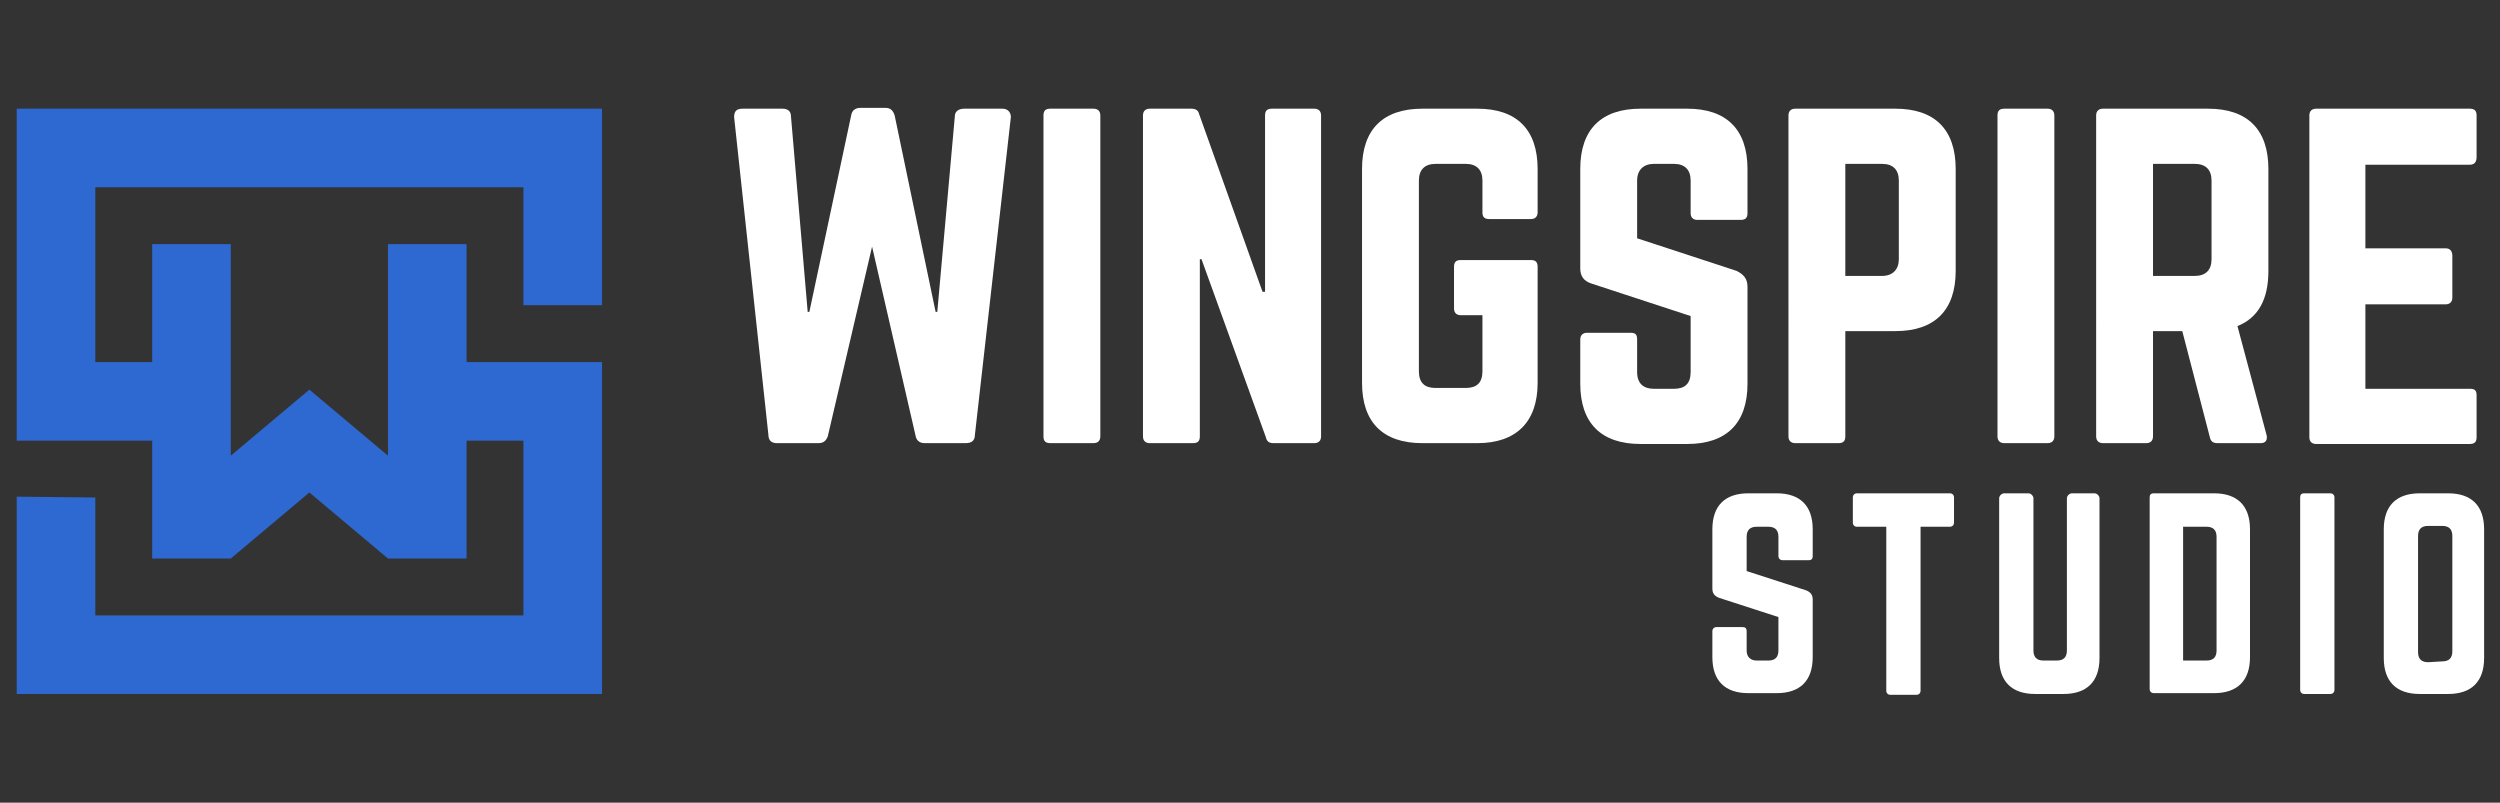 <?xml version="1.0" encoding="utf-8"?>
<!-- Generator: Adobe Illustrator 25.4.1, SVG Export Plug-In . SVG Version: 6.00 Build 0)  -->
<svg version="1.1" id="Layer_1" xmlns="http://www.w3.org/2000/svg" xmlns:xlink="http://www.w3.org/1999/xlink" x="0px" y="0px"
	 viewBox="0 0 299 96" style="enable-background:new 0 0 299 96;" xml:space="preserve">
<rect x="0" y="0" width="299" height="96" fill="#333333" stroke="none"/>
<style type="text/css">
	.st0{enable-background:new    ;}
	.st1{fill:#FFFFFF;}
	.st2{fill-rule:evenodd;clip-rule:evenodd;fill:#2E68D1;}
</style>
<g class="st0">
	<path class="st1" d="M119.9,13c0.6,0,1,0.4,1,1l-4.3,38c0,0.7-0.4,1-1.1,1h-4.9c-0.6,0-1-0.3-1.1-0.9l-5.2-22.6L99,52.2
		c-0.2,0.5-0.5,0.8-1.1,0.8h-5c-0.6,0-1-0.3-1-1l-4.1-38c0-0.7,0.3-1,1-1h4.8c0.6,0,1,0.3,1,0.9l2,23.4h0.2l5-23.5
		c0.1-0.6,0.5-0.9,1.1-0.9h3c0.6,0,0.9,0.3,1.1,0.9l4.9,23.5h0.2l2.1-23.4c0-0.6,0.5-0.9,1.1-0.9H119.9z"/>
	<path class="st1" d="M130.8,13c0.5,0,0.8,0.3,0.8,0.8v38.4c0,0.5-0.3,0.8-0.8,0.8h-5.2c-0.6,0-0.8-0.3-0.8-0.8V13.8
		c0-0.5,0.2-0.8,0.8-0.8H130.8z"/>
	<path class="st1" d="M157.2,13c0.5,0,0.8,0.3,0.8,0.8v38.4c0,0.5-0.3,0.8-0.8,0.8h-4.9c-0.5,0-0.8-0.2-0.9-0.7L143.7,31h-0.2v21.2
		c0,0.5-0.2,0.8-0.8,0.8h-5.2c-0.5,0-0.8-0.3-0.8-0.8V13.8c0-0.5,0.3-0.8,0.8-0.8h5c0.5,0,0.8,0.2,0.9,0.6l7.6,21.3h0.3V13.8
		c0-0.5,0.2-0.8,0.8-0.8H157.2z"/>
	<path class="st1" d="M162.9,20.2c0-4.7,2.5-7.2,7.2-7.2h6.6c4.7,0,7.2,2.5,7.2,7.2v5.2c0,0.5-0.3,0.8-0.8,0.8h-5
		c-0.6,0-0.8-0.3-0.8-0.8v-3.8c0-1.3-0.7-2-2-2h-3.6c-1.3,0-2,0.7-2,2v22.8c0,1.4,0.7,2,2,2h3.6c1.3,0,2-0.6,2-2v-6.7h-2.6
		c-0.5,0-0.8-0.3-0.8-0.8v-5c0-0.5,0.2-0.8,0.8-0.8h8.4c0.5,0,0.8,0.2,0.8,0.8v13.9c0,4.7-2.6,7.2-7.2,7.2h-6.6
		c-4.7,0-7.2-2.5-7.2-7.2L162.9,20.2L162.9,20.2z"/>
	<path class="st1" d="M201.8,13c4.7,0,7.2,2.5,7.2,7.2v5.3c0,0.5-0.2,0.8-0.8,0.8H203c-0.5,0-0.8-0.3-0.8-0.8v-3.9c0-1.3-0.7-2-2-2
		h-2.4c-1.2,0-2,0.7-2,2v6.9l11.9,3.9c0.8,0.4,1.3,0.9,1.3,1.9v11.6c0,4.7-2.5,7.2-7.2,7.2h-5.6c-4.7,0-7.2-2.5-7.2-7.2v-5.3
		c0-0.5,0.3-0.8,0.8-0.8h5.2c0.6,0,0.8,0.2,0.8,0.8v3.9c0,1.4,0.8,2,2,2h2.4c1.3,0,2-0.6,2-2v-6.7l-11.9-3.9
		c-0.9-0.3-1.3-0.9-1.3-1.8V20.2c0-4.7,2.5-7.2,7.2-7.2C196.2,13,201.8,13,201.8,13z"/>
	<path class="st1" d="M213.9,13.8c0-0.5,0.3-0.8,0.8-0.8h12c4.7,0,7.2,2.5,7.2,7.2v12.2c0,4.7-2.5,7.2-7.2,7.2h-6v12.6
		c0,0.5-0.2,0.8-0.8,0.8h-5.2c-0.5,0-0.8-0.3-0.8-0.8V13.8z M225.1,33c1.3,0,2-0.8,2-2v-9.4c0-1.3-0.7-2-2-2h-4.4V33H225.1z"/>
	<path class="st1" d="M244.9,13c0.5,0,0.8,0.3,0.8,0.8v38.4c0,0.5-0.3,0.8-0.8,0.8h-5.2c-0.5,0-0.8-0.3-0.8-0.8V13.8
		c0-0.5,0.2-0.8,0.8-0.8H244.9z"/>
	<path class="st1" d="M271.3,32.4c0,3.4-1.2,5.6-3.7,6.6l3.5,13.1c0.1,0.6-0.2,0.9-0.7,0.9h-5.2c-0.5,0-0.8-0.2-0.9-0.7L261,39.6
		h-3.5v12.6c0,0.5-0.3,0.8-0.8,0.8h-5.2c-0.5,0-0.8-0.3-0.8-0.8V13.8c0-0.5,0.3-0.8,0.8-0.8h12.6c4.7,0,7.2,2.5,7.2,7.2L271.3,32.4
		L271.3,32.4z M262.5,33c1.3,0,2-0.7,2-2v-9.4c0-1.3-0.7-2-2-2h-5V33H262.5z"/>
	<path class="st1" d="M296.2,18.8c0,0.5-0.2,0.9-0.8,0.9h-12.5v10h9.6c0.5,0,0.8,0.3,0.8,0.9v5c0,0.5-0.3,0.8-0.8,0.8h-9.6v10.1
		h12.5c0.6,0,0.8,0.2,0.8,0.8v5c0,0.5-0.2,0.8-0.8,0.8H277c-0.5,0-0.8-0.3-0.8-0.8V13.8c0-0.5,0.3-0.8,0.8-0.8h18.4
		c0.6,0,0.8,0.3,0.8,0.8L296.2,18.8L296.2,18.8z"/>
</g>
<g class="st0">
	<path class="st1" d="M212.5,59c2.8,0,4.3,1.5,4.3,4.3v3.2c0,0.3-0.1,0.5-0.5,0.5h-3.1c-0.3,0-0.5-0.2-0.5-0.5v-2.3
		c0-0.8-0.4-1.2-1.2-1.2h-1.4c-0.8,0-1.2,0.4-1.2,1.2v4.1l7.1,2.3c0.5,0.2,0.8,0.5,0.8,1.1v6.9c0,2.8-1.5,4.3-4.3,4.3h-3.4
		c-2.8,0-4.3-1.5-4.3-4.3v-3.1c0-0.3,0.2-0.5,0.5-0.5h3.1c0.3,0,0.5,0.1,0.5,0.5v2.3c0,0.8,0.5,1.2,1.2,1.2h1.4
		c0.8,0,1.2-0.4,1.2-1.2v-4l-7.1-2.3c-0.5-0.2-0.8-0.5-0.8-1.1v-7.1c0-2.8,1.5-4.3,4.3-4.3C209.1,59,212.5,59,212.5,59z"/>
	<path class="st1" d="M233.2,59c0.3,0,0.5,0.2,0.5,0.5v3c0,0.3-0.2,0.5-0.5,0.5h-3.5v19.6c0,0.3-0.2,0.5-0.5,0.5h-3.1
		c-0.3,0-0.5-0.2-0.5-0.5V63h-3.5c-0.3,0-0.5-0.2-0.5-0.5v-3c0-0.3,0.2-0.5,0.5-0.5H233.2z"/>
	<path class="st1" d="M250.5,59c0.3,0,0.6,0.3,0.6,0.6v19.1c0,2.8-1.5,4.3-4.3,4.3h-3.4c-2.8,0-4.3-1.5-4.3-4.3V59.6
		c0-0.3,0.3-0.6,0.6-0.6h2.9c0.3,0,0.6,0.3,0.6,0.6v18.2c0,0.8,0.4,1.2,1.2,1.2h1.6c0.8,0,1.2-0.4,1.2-1.2V59.6
		c0-0.3,0.3-0.6,0.6-0.6H250.5z"/>
	<path class="st1" d="M257.1,59.5c0-0.3,0.1-0.5,0.5-0.5h7.2c2.8,0,4.3,1.5,4.3,4.3v15.3c0,2.8-1.5,4.3-4.3,4.3h-7.2
		c-0.3,0-0.5-0.2-0.5-0.5V59.5z M263.9,79c0.8,0,1.2-0.4,1.2-1.2V64.2c0-0.8-0.4-1.2-1.2-1.2h-2.8v16H263.9z"/>
	<path class="st1" d="M278.7,59c0.3,0,0.5,0.2,0.5,0.5v23c0,0.3-0.2,0.5-0.5,0.5h-3.1c-0.3,0-0.5-0.2-0.5-0.5v-23
		c0-0.3,0.1-0.5,0.5-0.5H278.7z"/>
	<path class="st1" d="M285.1,63.3c0-2.8,1.5-4.3,4.3-4.3h3.4c2.8,0,4.3,1.5,4.3,4.3v15.4c0,2.8-1.5,4.3-4.3,4.3h-3.4
		c-2.8,0-4.3-1.5-4.3-4.3V63.3z M292.1,79.1c0.8,0,1.2-0.4,1.2-1.2V64.1c0-0.8-0.4-1.2-1.2-1.2h-1.7c-0.8,0-1.2,0.4-1.2,1.2V78
		c0,0.8,0.4,1.2,1.2,1.2L292.1,79.1L292.1,79.1z"/>
</g>
<polygon id="Path-9" class="st2" points="72,36.5 62.6,36.5 62.6,22.4 11.4,22.4 11.4,43.3 18.2,43.3 18.2,29.2 27.6,29.2 
	27.6,54.5 37,46.6 46.4,54.5 46.4,29.2 55.8,29.2 55.8,43.3 72,43.3 72,83 2,83 2,59.4 11.4,59.5 11.4,73.6 62.6,73.6 62.6,52.7 
	55.8,52.7 55.8,66.8 46.4,66.8 37,58.9 27.6,66.8 18.2,66.8 18.2,52.7 2,52.7 2,13 72,13 "/>
</svg>
